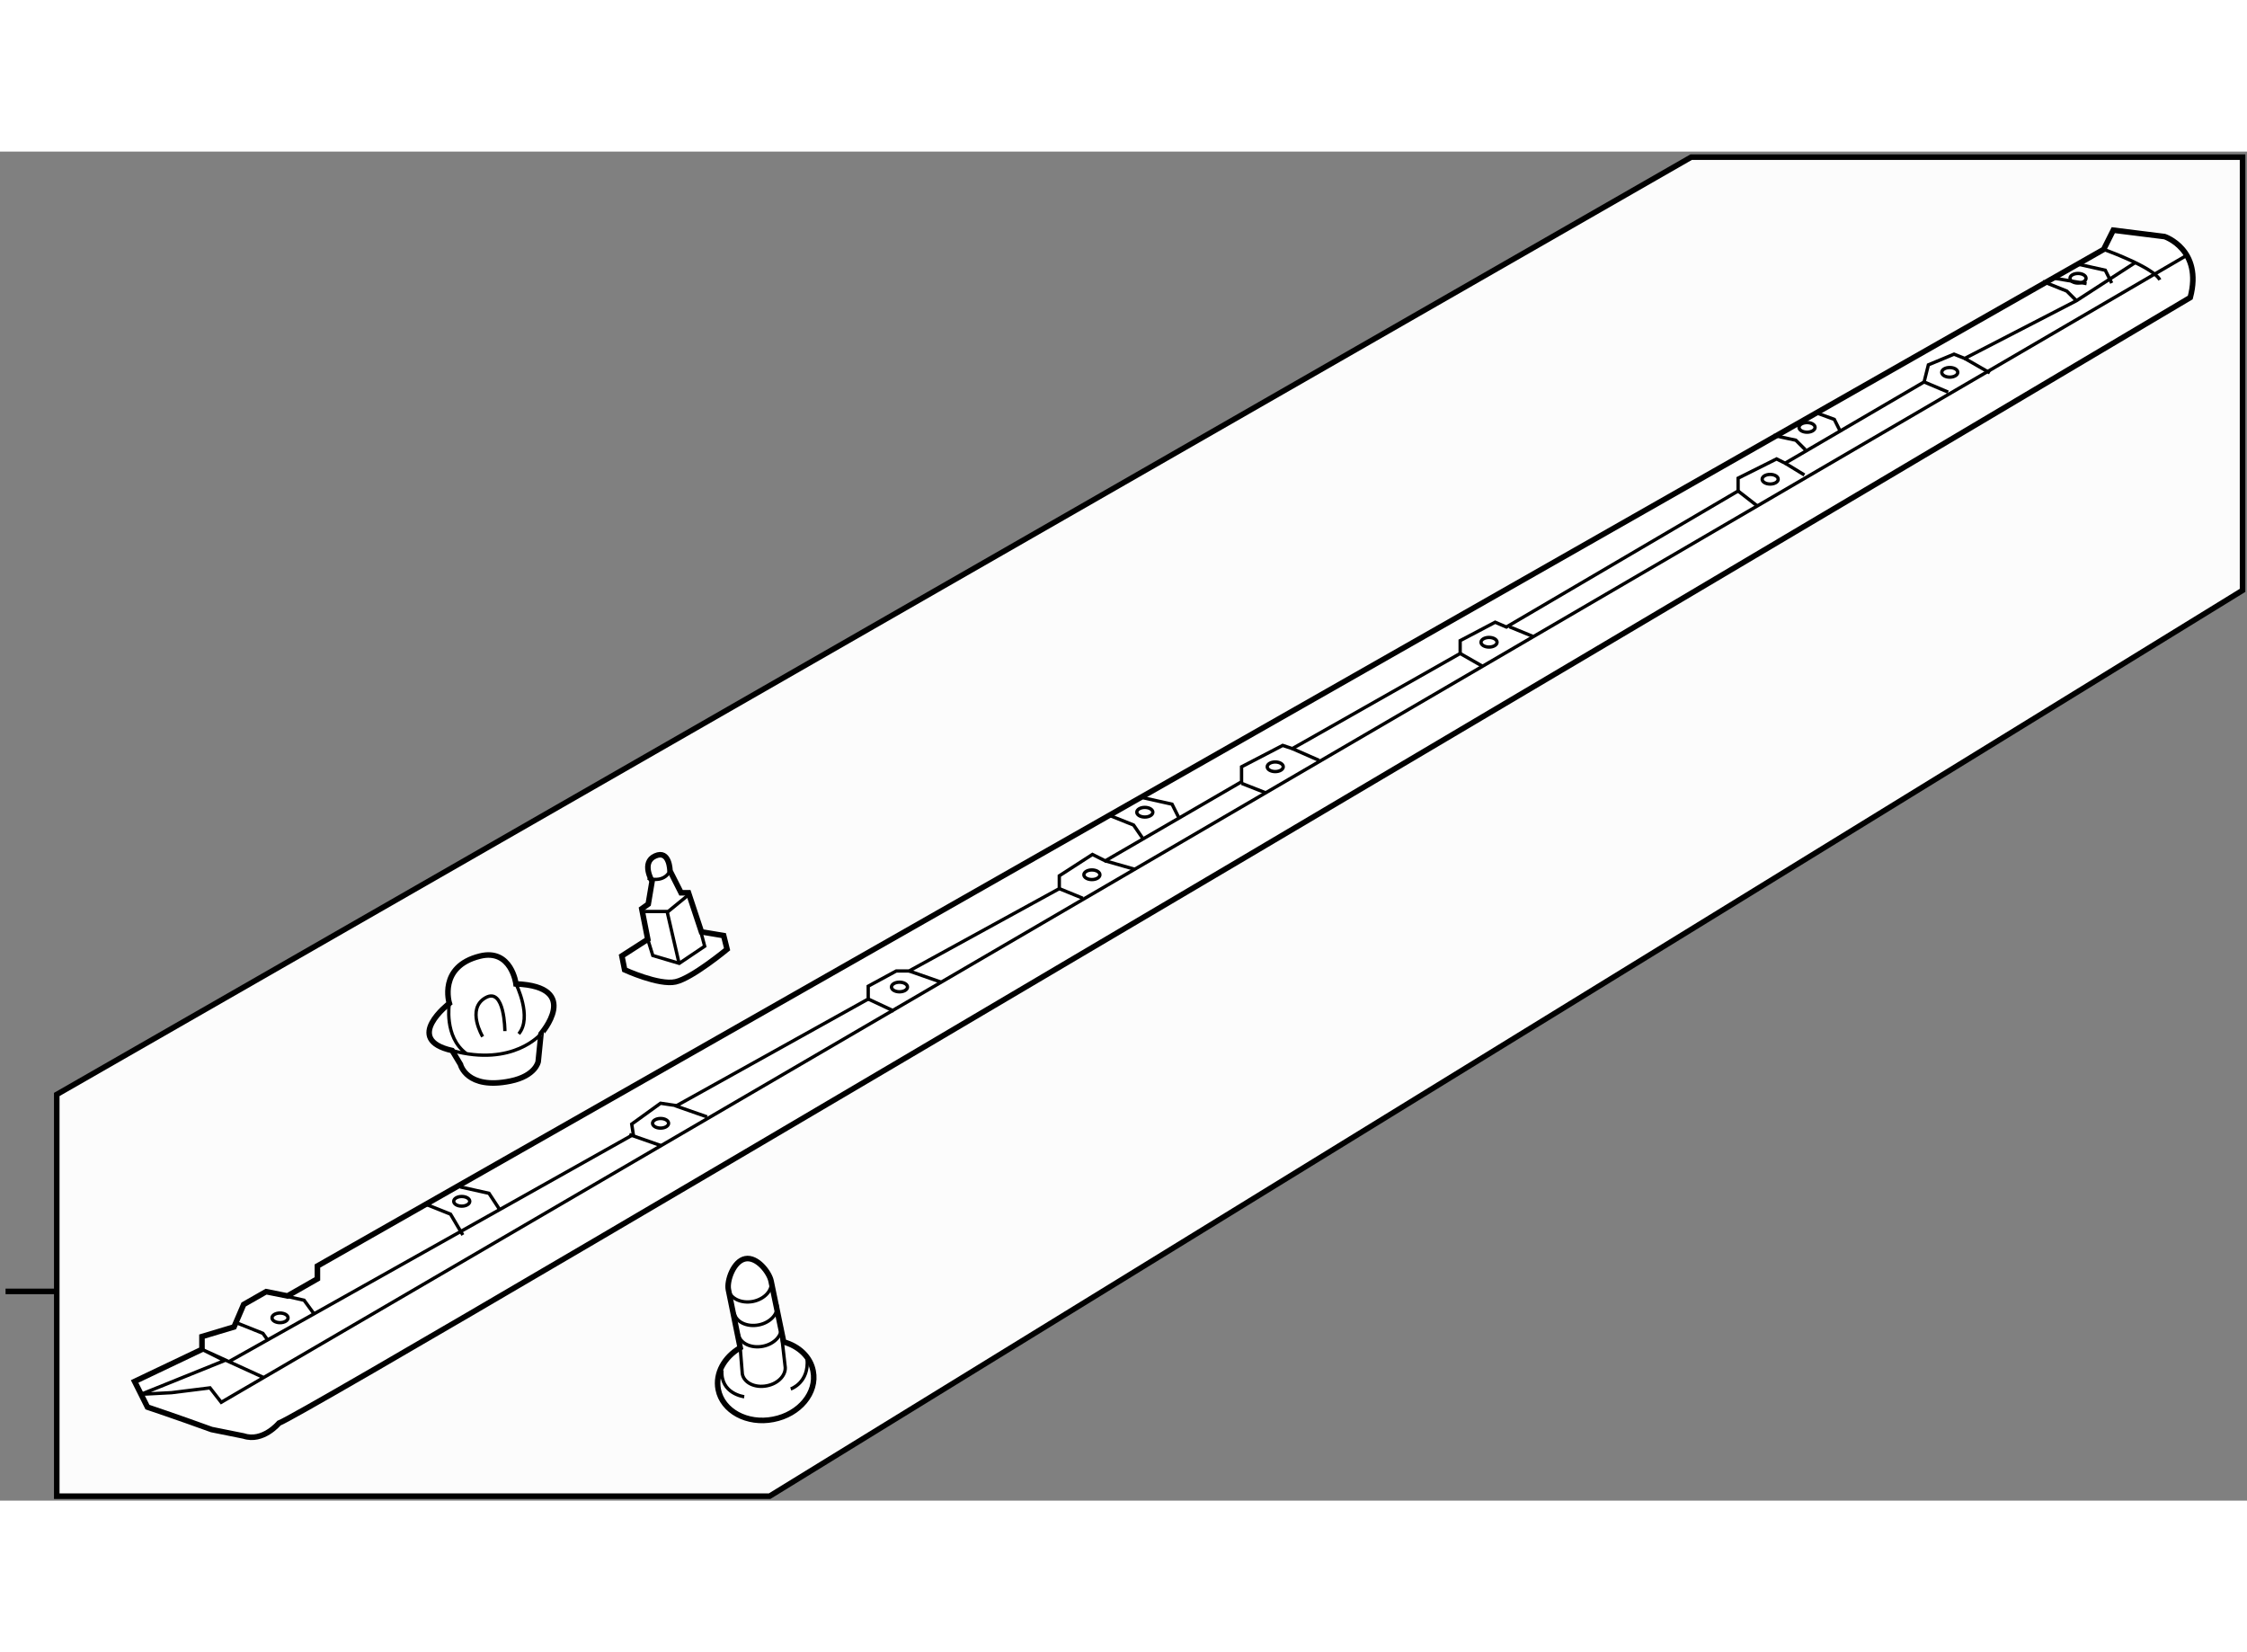 <?xml version="1.0" encoding="utf-8"?>
<!-- Generator: Adobe Illustrator 15.1.0, SVG Export Plug-In . SVG Version: 6.00 Build 0)  -->
<!DOCTYPE svg PUBLIC "-//W3C//DTD SVG 1.1//EN" "http://www.w3.org/Graphics/SVG/1.1/DTD/svg11.dtd">
<svg version="1.1" xmlns="http://www.w3.org/2000/svg" xmlns:xlink="http://www.w3.org/1999/xlink" x="0px" y="0px" width="244.8px"
	 height="180px" viewBox="27.411 45.429 202.319 121.467" enable-background="new 0 0 244.8 180" xml:space="preserve">
	
<rect x="27.411" y="45.429" width="202.319" height="121.467" fill="#808080" stroke="none"/>
	
<g><polygon fill="#FCFCFC" stroke="#000000" stroke-width="0.5" points="229.33,84.936 229.33,45.929 179.685,45.929 32.521,130.326 
			32.521,166.496 96.706,166.496 		"></polygon><line fill="none" stroke="#000000" stroke-width="0.5" x1="27.911" y1="148.057" x2="32.521" y2="148.057"></line></g><g><path fill="#FFFFFF" stroke="#000000" stroke-width="0.5" d="M46.463,160.496c-3.176-1.154-5.775-2.021-5.775-2.021l-1.155-2.31
			l6.064-2.888v-1.154l2.887-0.867l0.866-2.021l2.021-1.154l1.925,0.384l2.695-1.54v-1.154l160.834-91.534l0.866-1.732l4.62,0.577
			c0,0,3.465,1.155,2.31,5.487c0,0-168.341,99.907-172.095,101.351c0,0-1.443,1.732-3.176,1.155L46.463,160.496z"></path><polyline fill="none" stroke="#000000" stroke-width="0.3" points="224.479,54.669 47.33,158.042 46.319,156.743 42.854,157.176 
			40.111,157.32 47.619,154.288 45.598,153.277 51.084,155.78 		"></polyline><polyline fill="none" stroke="#000000" stroke-width="0.3" points="219.714,55.392 214.372,58.856 204.314,64.054 203.351,63.669 
			201.041,64.631 200.656,66.171 188.144,73.486 187.374,73.102 183.909,74.834 183.909,75.989 163.046,88.237 162.036,87.804 
			158.883,89.464 158.883,90.619 143.771,99.186 142.906,98.896 139.201,100.821 139.201,102.169 126.929,109.292 125.774,108.714 
			122.79,110.639 122.79,111.793 109.267,119.206 108.112,119.206 105.585,120.576 105.585,121.732 88.332,131.333 86.888,131.116 
			84.29,132.993 84.434,133.932 48.1,154.337 		"></polyline><path fill="none" stroke="#000000" stroke-width="0.3" d="M216.826,54.236c0,0,4.476,1.588,5.053,2.744"></path><line fill="none" stroke="#000000" stroke-width="0.3" x1="212.399" y1="56.835" x2="215.287" y2="57.316"></line><line fill="none" stroke="#000000" stroke-width="0.3" x1="200.656" y1="66.171" x2="202.822" y2="67.086"></line><line fill="none" stroke="#000000" stroke-width="0.3" x1="204.314" y1="64.054" x2="206.575" y2="65.353"></line><line fill="none" stroke="#000000" stroke-width="0.3" x1="188.144" y1="73.486" x2="189.877" y2="74.545"></line><line fill="none" stroke="#000000" stroke-width="0.3" x1="183.909" y1="75.989" x2="185.641" y2="77.336"></line><line fill="none" stroke="#000000" stroke-width="0.3" x1="163.312" y1="88.212" x2="165.428" y2="89.079"></line><line fill="none" stroke="#000000" stroke-width="0.3" x1="158.883" y1="90.619" x2="160.904" y2="91.774"></line><line fill="none" stroke="#000000" stroke-width="0.3" x1="143.771" y1="99.186" x2="146.18" y2="100.243"></line><line fill="none" stroke="#000000" stroke-width="0.3" x1="139.201" y1="102.313" x2="141.415" y2="103.18"></line><line fill="none" stroke="#000000" stroke-width="0.3" x1="126.929" y1="109.292" x2="129.624" y2="110.062"></line><line fill="none" stroke="#000000" stroke-width="0.3" x1="122.79" y1="111.793" x2="124.908" y2="112.659"></line><ellipse fill="none" stroke="#000000" stroke-width="0.3" cx="125.725" cy="110.543" rx="0.722" ry="0.433"></ellipse><ellipse fill="none" stroke="#000000" stroke-width="0.3" cx="130.49" cy="104.912" rx="0.722" ry="0.434"></ellipse><ellipse fill="none" stroke="#000000" stroke-width="0.3" cx="108.4" cy="120.649" rx="0.722" ry="0.433"></ellipse><ellipse fill="none" stroke="#000000" stroke-width="0.3" cx="86.888" cy="132.921" rx="0.722" ry="0.433"></ellipse><ellipse fill="none" stroke="#000000" stroke-width="0.3" cx="142.233" cy="100.821" rx="0.722" ry="0.433"></ellipse><ellipse fill="none" stroke="#000000" stroke-width="0.3" cx="161.483" cy="89.608" rx="0.722" ry="0.433"></ellipse><ellipse fill="none" stroke="#000000" stroke-width="0.3" cx="186.796" cy="74.93" rx="0.722" ry="0.433"></ellipse><ellipse fill="none" stroke="#000000" stroke-width="0.3" cx="202.966" cy="65.305" rx="0.722" ry="0.433"></ellipse><polyline fill="none" stroke="#000000" stroke-width="0.3" points="130.346,103.612 132.943,104.189 133.522,105.346 		"></polyline><polyline fill="none" stroke="#000000" stroke-width="0.3" points="127.313,105.201 129.479,106.067 130.273,107.222 		"></polyline><ellipse fill="none" stroke="#000000" stroke-width="0.3" cx="68.986" cy="139.946" rx="0.722" ry="0.434"></ellipse><polyline fill="none" stroke="#000000" stroke-width="0.3" points="68.841,138.647 71.44,139.225 72.451,140.766 		"></polyline><polyline fill="none" stroke="#000000" stroke-width="0.3" points="65.81,140.235 67.976,141.102 69.083,142.979 		"></polyline><ellipse fill="none" stroke="#000000" stroke-width="0.3" cx="52.624" cy="150.439" rx="0.722" ry="0.433"></ellipse><polyline fill="none" stroke="#000000" stroke-width="0.3" points="52.191,148.273 54.79,148.851 55.704,150.102 		"></polyline><polyline fill="none" stroke="#000000" stroke-width="0.3" points="48.677,150.872 51.084,151.834 51.565,152.507 		"></polyline><ellipse fill="none" stroke="#000000" stroke-width="0.3" cx="190.117" cy="70.262" rx="0.722" ry="0.433"></ellipse><polyline fill="none" stroke="#000000" stroke-width="0.3" points="190.983,68.962 192.571,69.541 193.148,70.695 		"></polyline><polyline fill="none" stroke="#000000" stroke-width="0.3" points="187.084,70.984 189.106,71.417 189.972,72.283 		"></polyline><ellipse fill="none" stroke="#000000" stroke-width="0.3" cx="214.516" cy="56.835" rx="0.722" ry="0.433"></ellipse><polyline fill="none" stroke="#000000" stroke-width="0.3" points="214.372,55.536 216.971,56.113 217.548,57.269 		"></polyline><polyline fill="none" stroke="#000000" stroke-width="0.3" points="211.34,57.124 213.506,57.99 214.372,58.856 		"></polyline><line fill="none" stroke="#000000" stroke-width="0.3" x1="109.267" y1="119.206" x2="112.154" y2="120.216"></line><line fill="none" stroke="#000000" stroke-width="0.3" x1="88.188" y1="131.333" x2="91.076" y2="132.343"></line><line fill="none" stroke="#000000" stroke-width="0.3" x1="84.073" y1="133.932" x2="86.961" y2="134.942"></line><line fill="none" stroke="#000000" stroke-width="0.3" x1="105.585" y1="121.732" x2="107.895" y2="122.815"></line></g>



	
<g><path fill="#FFFFFF" stroke="#000000" stroke-width="0.5" d="M97.973,152.607c1.363,0.378,2.406,1.336,2.652,2.623
			c0.382,1.949-1.224,3.896-3.586,4.348c-2.362,0.462-4.581-0.748-4.96-2.693c-0.281-1.462,0.554-2.921,1.981-3.756l-1.067-5.24
			c-0.151-0.793,0.464-2.566,1.523-2.77c1.065-0.208,2.173,1.233,2.326,2.024L97.973,152.607z"></path><path fill="none" stroke="#000000" stroke-width="0.3" d="M96.842,147.144c0.154,0.794-0.578,1.608-1.641,1.819
			c-1.063,0.199-2.05-0.275-2.208-1.074"></path><path fill="none" stroke="#000000" stroke-width="0.3" d="M97.367,149.265c0.152,0.791-0.585,1.604-1.644,1.811
			c-1.062,0.21-2.047-0.272-2.205-1.066"></path><path fill="none" stroke="#000000" stroke-width="0.3" d="M97.741,151.182c0.152,0.799-0.588,1.613-1.644,1.815
			c-1.063,0.208-2.055-0.272-2.204-1.065"></path><path fill="none" stroke="#000000" stroke-width="0.3" d="M94.06,153.129l0.19,2.365c0.152,0.796,1.14,1.273,2.203,1.064
			c1.061-0.203,1.796-1.016,1.643-1.813l-0.312-2.742"></path><path fill="none" stroke="#000000" stroke-width="0.3" d="M94.422,157.541c0,0-2.15-0.252-2.01-2.385"></path><path fill="none" stroke="#000000" stroke-width="0.3" d="M98.61,156.84c0,0,1.67-0.55,1.469-2.729"></path></g>



	
<g><path fill="#FFFFFF" stroke="#000000" stroke-width="0.5" d="M73.87,120.37c0,0-0.41-3.206-3.25-2.501
			c-3.782,0.938-2.75,4.252-2.75,4.252s-4.251,3.248,0.25,4.249l0.75,1.249c0,0,0.542,2.313,4.5,1.5c2.281-0.469,2.5-1.75,2.5-1.75
			l0.25-2.5C76.119,124.869,79.869,120.62,73.87,120.37z"></path><path fill="none" stroke="#000000" stroke-width="0.3" d="M76.119,124.869c0,0-2.5,3.001-8,1.501"></path><path fill="none" stroke="#000000" stroke-width="0.3" d="M73.87,120.37c0,0,1.499,2.999,0.25,4.499"></path><path fill="none" stroke="#000000" stroke-width="0.3" d="M67.87,122.121c0,0-0.501,2.999,1.5,4.499"></path><path fill="none" stroke="#000000" stroke-width="0.3" d="M72.87,124.619c0,0-0.001-4-1.751-3c-1.75,1.001-0.25,3.501-0.25,3.501"></path></g>



	
<g><path fill="#FFFFFF" stroke="#000000" stroke-width="0.5" d="M92.569,116.02l-2-0.334l-1.167-3.521h-0.667l-1-1.979
			c0,0-0.027-1.924-1.333-1.333c-1.292,0.584-0.277,2.272-0.277,2.272l-0.347,2.062l-0.583,0.416l0.542,2.75l-2.333,1.5l0.25,1.25
			c0,0,3.083,1.416,4.583,1.083s4.639-2.936,4.639-2.936L92.569,116.02z"></path><polyline fill="none" stroke="#000000" stroke-width="0.3" points="85.736,116.353 86.188,117.813 88.569,118.52 90.861,116.978 
			90.361,115.103 		"></polyline><line fill="none" stroke="#000000" stroke-width="0.3" x1="87.486" y1="113.894" x2="88.528" y2="118.395"></line><polyline fill="none" stroke="#000000" stroke-width="0.3" points="89.402,112.353 87.569,113.853 85.444,113.853 		"></polyline><path fill="none" stroke="#000000" stroke-width="0.3" d="M87.736,110.186c0,0-0.423,1.127-2,0.667"></path></g>


</svg>